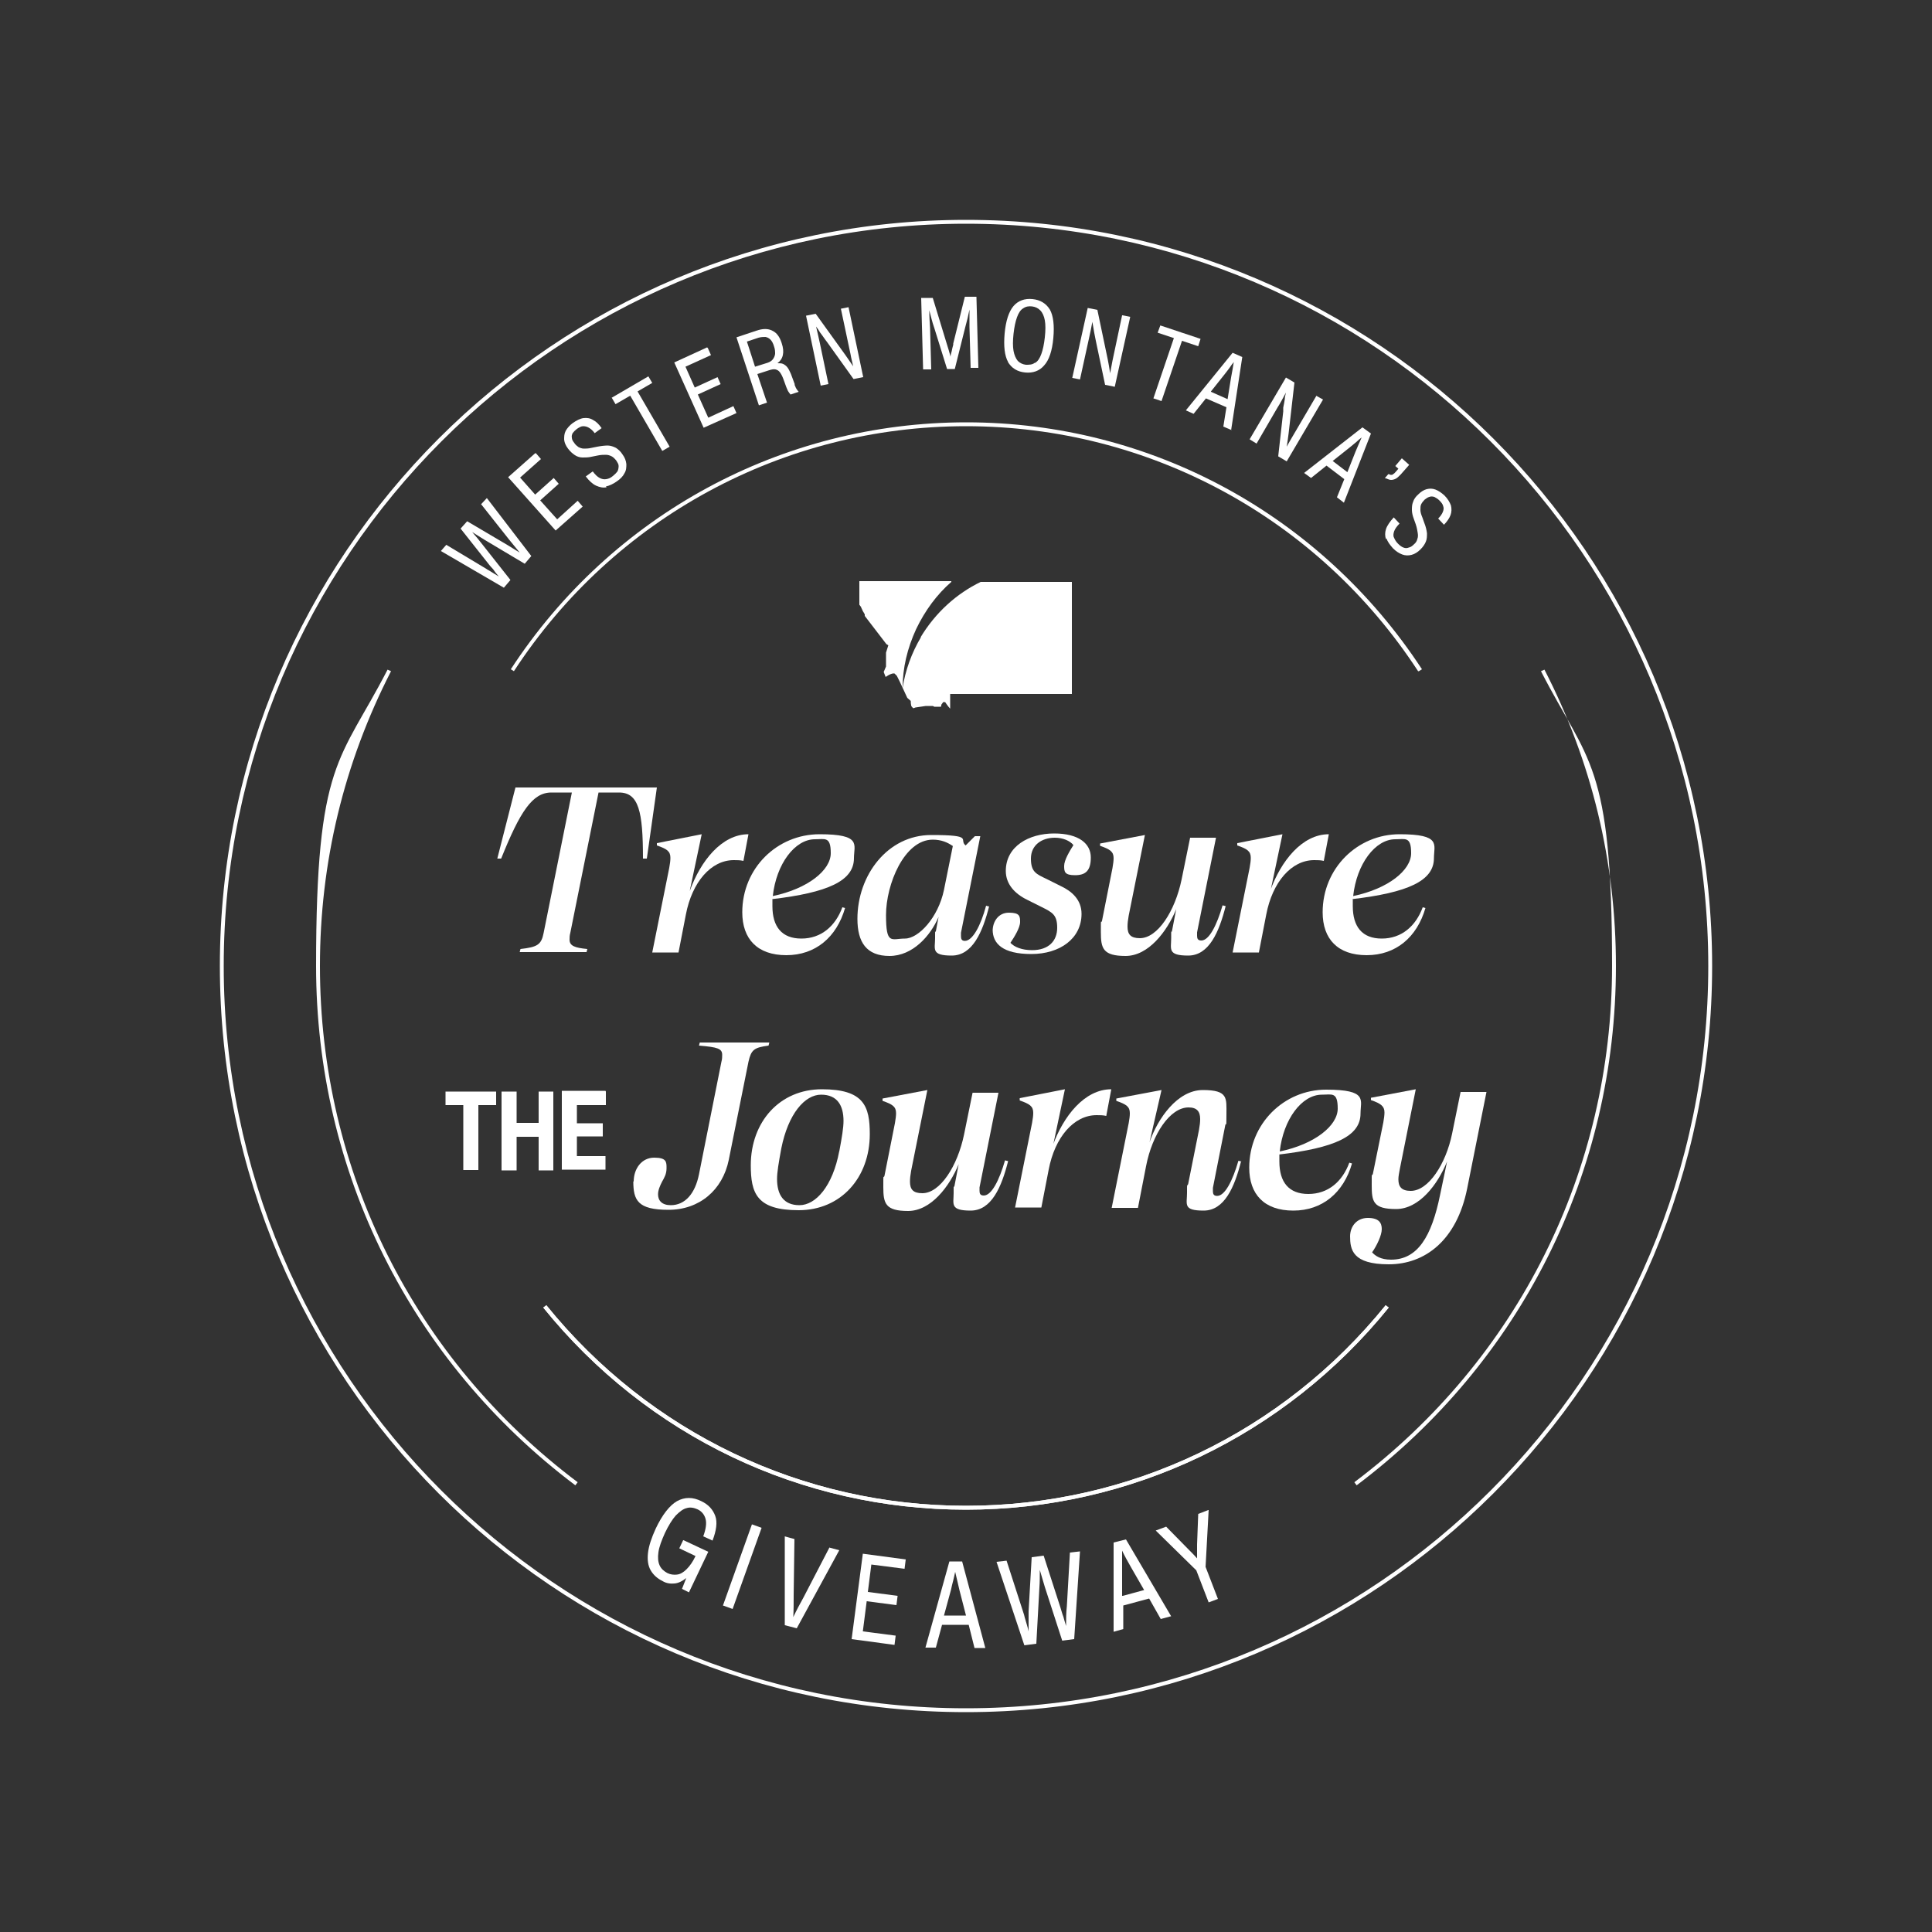 <?xml version="1.0" encoding="UTF-8"?>
<svg id="Layer_1" xmlns="http://www.w3.org/2000/svg" version="1.1" viewBox="0 0 500 500">
  <rect x="0" y="0" width="500" height="500" fill="#333333" stroke="none"/>
  <!-- Generator: Adobe Illustrator 29.6.1, SVG Export Plug-In . SVG Version: 2.1.1 Build 9)  -->
  <defs>
    <style>
      .st0 {
        fill: #fff;
      }
    </style>
  </defs>
  <g>
    <g>
      <path class="st0" d="M124.5,130.5l1.5-1.6,11.5,15-1.7,2-10.4-6.2c-.8-.5-1.9-1.2-3.2-2,.9,1,1.7,2,2.4,2.9l7.5,9.5-1.7,2-16.3-9.5,1.4-1.6,10,6c.4.2.7.5,1,.6,1,.6,1.9,1.2,2.6,1.6-.4-.5-.9-1-1.2-1.5s-.8-.9-1.1-1.3c-.2-.2-.3-.4-.4-.5l-7.2-9.1,1.7-1.9,10,5.9c.7.4,1.3.8,1.8,1.1s1.1.7,1.8,1.1c-.9-1.1-1.8-2.2-2.7-3.3l-7.2-9.1Z"/>
      <path class="st0" d="M138.7,117.3l1.3,1.5-5.4,4.8,3.9,4.4,4.8-4.3,1.3,1.5-4.8,4.3,4.4,4.9,5.3-4.8,1.3,1.5-7,6.2-12.3-13.8,7-6.2Z"/>
      <path class="st0" d="M157,126.1c-.9.2-1.8,0-2.7-.4-.9-.4-1.8-1.2-2.7-2.4l1.8-1.3c.6.8,1.2,1.4,1.8,1.7.6.3,1.1.4,1.7.3s1.1-.3,1.7-.8c.5-.4.9-.8,1.2-1.2.2-.4.3-.9.3-1.4,0-.5-.3-.9-.6-1.4-.4-.5-.8-.9-1.2-1.1-.4-.2-.9-.4-1.5-.4-.6,0-1.3,0-2.2.2l-1.5.3c-.8.2-1.6.2-2.3.2-.7,0-1.4-.2-2-.6s-1.2-.9-1.8-1.7-.9-1.5-1-2.3c0-.8,0-1.5.4-2.3.4-.7,1-1.4,1.8-2,1-.7,2-1.2,2.8-1.3.9-.1,1.7,0,2.5.5.8.4,1.5,1.1,2.2,2.1l-1.8,1.3c-.5-.7-1-1.1-1.5-1.4-.5-.3-1-.4-1.5-.4-.5,0-1,.3-1.6.7-.5.4-.8.7-1.1,1.1-.2.4-.3.8-.2,1.2,0,.4.2.8.6,1.3.3.5.7.8,1.1,1.1.4.2.9.4,1.4.4.5,0,1.2,0,2-.2l1.5-.3c1-.2,2-.3,2.7-.3s1.5.3,2.1.6c.6.4,1.2.9,1.7,1.7.6.8.9,1.6,1,2.5,0,.8,0,1.6-.5,2.4-.4.8-1.1,1.5-2,2.1-1,.7-1.9,1.1-2.8,1.3Z"/>
      <path class="st0" d="M158.2,103l9.6-5.6,1,1.7-3.8,2.2,8.3,14.3-1.9,1.1-8.3-14.3-3.8,2.2-1-1.7Z"/>
      <path class="st0" d="M183.2,90.1l.8,1.8-6.6,3,2.4,5.4,5.9-2.7.8,1.8-5.9,2.7,2.7,6,6.5-3,.8,1.8-8.5,3.8-7.6-16.9,8.5-3.9Z"/>
      <path class="st0" d="M205.6,99.5c.2.4.3.8.5,1.1.2.3.4.6.6.8l-2.1.7c-.2-.2-.4-.5-.6-.8-.2-.3-.3-.7-.5-1.1l-.8-2.2c-.3-.8-.6-1.3-.9-1.7-.3-.4-.7-.6-1.1-.7s-1,0-1.6.2l-3.1,1,2.5,7.4-2.1.7-5.8-17.6,5.1-1.7c1.7-.6,3.1-.6,4.2,0,1.1.5,1.9,1.6,2.4,3.2.4,1.2.5,2.2.3,3.1-.2.9-.7,1.6-1.4,2.1.6,0,1.1,0,1.5.2.4.2.8.5,1.1.9s.6,1,.9,1.7l1,2.7ZM195.4,94.9l3.2-1c.6-.2,1.1-.5,1.4-.9.3-.4.5-.8.6-1.4,0-.6,0-1.2-.3-2-.2-.7-.5-1.3-.9-1.7-.4-.4-.8-.6-1.3-.7-.5,0-1.1,0-1.8.2l-3,1,2.1,6.5Z"/>
      <path class="st0" d="M217.6,79.9l2-.4,3.8,18.1-2.5.5-6.8-9.5-.6-.8c-.5-.7-.9-1.3-1.3-1.8-.3-.5-.6-1-1-1.5.4,1.6.7,3.1,1,4.4l2.2,10.5-2,.4-3.8-18.1,2.5-.5,7.7,10.7c.6.8,1.2,1.8,2,2.9-.2-1-.5-2-.7-3.2l-2.5-11.8Z"/>
      <path class="st0" d="M249.7,76.8h3c0,0,.5,18.4.5,18.4h-2c0,0-.3-10.6-.3-10.6,0-.7,0-1.4,0-2.2,0-.8,0-1.5,0-2.3-.2.8-.3,1.5-.5,2.3-.2.7-.4,1.5-.6,2.3l-2.7,10.8h-2s-3.3-10.6-3.3-10.6c-.3-.8-.5-1.6-.7-2.3-.2-.7-.4-1.5-.6-2.3,0,1.6.1,3.1.2,4.6l.3,10.7h-2.1c0,0-.5-18.5-.5-18.5h3c0,0,3.6,11.8,3.6,11.8.4,1.2.7,2.3,1,3.4,0-.5.2-1,.3-1.4.1-.5.2-1,.4-1.7v-.3c0,0,3-12.1,3-12.1Z"/>
      <path class="st0" d="M260.9,93.7c-.9-1.6-1.2-4.1-.9-7.4.3-3.3,1.1-5.7,2.3-7.1,1.2-1.4,2.9-2,4.9-1.8,2,.2,3.5,1.1,4.5,2.7.9,1.6,1.2,4.1.9,7.4-.3,3.3-1.1,5.7-2.4,7.1-1.2,1.4-2.9,2-4.9,1.8-2-.2-3.5-1.1-4.5-2.8ZM267.9,93.9c.7-.4,1.2-1.2,1.6-2.3.4-1.1.7-2.5.9-4.3.2-1.8.2-3.3,0-4.4-.2-1.1-.6-2-1.2-2.6-.6-.6-1.3-.9-2.1-1s-1.6,0-2.3.5c-.7.4-1.2,1.2-1.6,2.3-.4,1.1-.7,2.5-.9,4.3-.2,1.8-.2,3.3,0,4.4.2,1.1.6,2,1.1,2.6.6.6,1.3.9,2.1,1,.9,0,1.6,0,2.3-.5Z"/>
      <path class="st0" d="M290.5,81.6l2,.4-4,18.1-2.5-.5-2.4-11.4-.2-1c-.2-.9-.3-1.6-.4-2.2-.1-.6-.2-1.1-.3-1.7-.3,1.6-.6,3.1-.9,4.4l-2.3,10.5-2-.4,4-18.1,2.5.5,2.7,12.9c.2,1,.4,2.1.6,3.5.2-1,.4-2.1.6-3.2l2.5-11.8Z"/>
      <path class="st0" d="M300.2,84.2l10.5,3.5-.6,1.9-4.2-1.4-5.3,15.6-2.1-.7,5.3-15.6-4.2-1.4.7-1.9Z"/>
      <path class="st0" d="M318.7,111.3l-2.1-.9.8-5-5.3-2.3-3.2,4-2-.9,12.1-14.9,2.5,1.1-2.9,19ZM313.4,101.4l4.3,1.9.9-5.6c.3-1.5.5-2.8.7-4-.4.5-.8,1-1.1,1.5-.4.5-.8,1.1-1.3,1.7l-3.5,4.4Z"/>
      <path class="st0" d="M340.6,102.4l1.8,1-9.4,16-2.2-1.3,1.3-11.6v-1c.2-.9.3-1.6.4-2.2,0-.6.2-1.1.3-1.7-.8,1.5-1.5,2.8-2.2,3.9l-5.4,9.3-1.8-1.1,9.4-16,2.2,1.3-1.5,13.1c-.1,1-.3,2.1-.5,3.5.5-.9,1-1.8,1.6-2.8l6.1-10.4Z"/>
      <path class="st0" d="M347.8,130.1l-1.8-1.4,1.9-4.7-4.6-3.5-4,3.2-1.8-1.3,15.1-11.8,2.2,1.6-7,17.9ZM344.9,119.3l3.8,2.9,2.1-5.3c.6-1.4,1.1-2.6,1.6-3.7-.5.4-1,.8-1.4,1.2-.5.4-1,.8-1.7,1.4l-4.4,3.5Z"/>
      <path class="st0" d="M362.9,118.7l1.8,1.6-2.2,2.5c-.5.5-.9.9-1.3,1.1-.4.2-.8.3-1.2.3s-.8-.2-1.3-.4h-.3c0-.1.9-1.1.9-1.1h.2c.2.2.4.2.6.2.2,0,.4-.1.6-.3.2-.1.4-.4.7-.7l.5-.6-.8-.7,1.7-2Z"/>
      <path class="st0" d="M358.7,139.6c-.3-.9-.3-1.8,0-2.7.3-.9,1-1.9,2-3l1.5,1.6c-.7.7-1.2,1.4-1.4,2-.2.6-.3,1.2,0,1.7.2.5.5,1,1,1.5.5.5.9.8,1.4,1,.5.2.9.2,1.4,0,.5-.1.9-.4,1.3-.8.5-.4.8-.9.9-1.4.2-.5.2-1,.1-1.6s-.2-1.3-.5-2.2l-.5-1.4c-.3-.8-.5-1.6-.5-2.3,0-.7,0-1.4.3-2.1.2-.7.7-1.4,1.4-2,.7-.7,1.4-1.1,2.1-1.3.8-.2,1.5-.2,2.3.1.8.3,1.5.8,2.3,1.5.9.9,1.4,1.8,1.7,2.6.2.8.2,1.7-.1,2.5-.3.8-.9,1.7-1.7,2.5l-1.5-1.6c.6-.6,1-1.2,1.2-1.7.2-.5.3-1,.1-1.5-.1-.5-.5-1-1-1.5-.4-.4-.9-.7-1.3-.9-.4-.1-.8-.2-1.3,0-.4.1-.8.4-1.2.7-.4.4-.7.8-.9,1.2-.2.4-.2.9-.2,1.5,0,.5.2,1.2.5,1.9l.5,1.4c.4,1,.6,1.9.7,2.7,0,.8,0,1.5-.3,2.2-.3.7-.7,1.3-1.4,2-.7.7-1.5,1.2-2.3,1.4-.8.2-1.6.2-2.4-.1-.8-.3-1.6-.8-2.4-1.6-.8-.9-1.4-1.7-1.7-2.6Z"/>
    </g>
    <g>
      <path class="st0" d="M176.9,398.6l6.4,3-5,10.5-1.8-.9,1.1-2.8c-1,.8-2,1.3-3,1.4-1,.1-2.1,0-3.1-.6-1.4-.7-2.4-1.6-3.1-2.8-.7-1.2-.9-2.7-.7-4.5.2-1.8.9-3.9,2-6.3,1.7-3.6,3.6-6,5.5-7.1,2-1.1,4.1-1.1,6.3,0,1.9.9,3,2.2,3.6,3.8s.3,3.8-.7,6.4l-2.4-1.1c.7-1.9.9-3.4.6-4.5s-1-2-2.1-2.5c-.9-.4-1.9-.6-2.8-.3-.9.2-1.8.9-2.8,1.9-.9,1-1.9,2.6-2.8,4.5-.9,2-1.5,3.6-1.7,5-.2,1.4-.1,2.5.3,3.4.4.9,1.1,1.5,2,2,.8.4,1.7.5,2.5.4.9-.1,1.7-.6,2.5-1.4.8-.8,1.6-1.9,2.3-3.4l-4.2-2,1-2.1Z"/>
      <path class="st0" d="M189.6,416.4l-2.5-.9,7.5-21,2.5.9-7.5,21Z"/>
      <path class="st0" d="M214.6,400.5l2.6.7-11,20.2-3.1-.8v-23c-.1,0,2.5.7,2.5.7l-.2,14.5c0,2,0,3.9-.1,5.7.8-1.7,1.7-3.4,2.6-5l6.7-12.9Z"/>
      <path class="st0" d="M234.4,403.6l-.3,2.4-8.6-1.1-.9,7.1,7.7,1-.3,2.4-7.7-1-1,7.8,8.5,1.1-.3,2.4-11.1-1.5,2.9-22.1,11.2,1.5Z"/>
      <path class="st0" d="M254.9,426.5h-2.7s-1.5-6-1.5-6h-6.9c0,0-1.6,5.9-1.6,5.9h-2.7s6.2-22.3,6.2-22.3h3.3s6,22.4,6,22.4ZM244.3,418.1h5.7c0,0-1.7-6.6-1.7-6.6-.4-1.8-.8-3.4-1.1-4.7-.2.8-.3,1.5-.5,2.2-.2.7-.4,1.6-.6,2.5l-1.8,6.6Z"/>
      <path class="st0" d="M276.9,401.8l2.6-.3-1.5,22.7-3.1.4-4.5-13.9c-.3-1.1-.8-2.6-1.3-4.4,0,1.6,0,3.2-.1,4.5l-.8,14.6-3.1.4-7.2-21.6,2.6-.3,4.3,13.3c.2.5.3,1,.4,1.4.4,1.4.8,2.6,1,3.6,0-.8,0-1.6,0-2.3,0-.7,0-1.4,0-2.1,0-.4,0-.7,0-.8l.8-14,3.1-.4,4.3,13.3c.3.9.5,1.8.8,2.5.2.7.4,1.5.7,2.4,0-1.7,0-3.4.2-5.1l.8-14Z"/>
      <path class="st0" d="M303,418.3l-2.6.7-3-5.3-6.7,1.8v6.1s-2.5.7-2.5.7v-23.1c0,0,3.2-.8,3.2-.8l11.7,19.9ZM290.6,413l5.5-1.5-3.4-5.9c-.9-1.6-1.7-3-2.3-4.3,0,.8,0,1.5,0,2.3,0,.7,0,1.6,0,2.6v6.8Z"/>
      <path class="st0" d="M312.8,390.8l-.8,14.7,3.2,8.3-2.4.9-3.2-8.3-10.5-10.3,2.7-1,5.5,5.6c1,1,1.9,1.9,2.5,2.6,0-.5,0-1.2,0-1.9,0-.7,0-1.2,0-1.4,0,0,0-.2,0-.3l.3-7.9,2.6-1Z"/>
    </g>
    <g>
      <path class="st0" d="M250,443.1c-106.5,0-193.1-86.6-193.1-193.1S143.5,56.9,250,56.9s193.1,86.6,193.1,193.1-86.6,193.1-193.1,193.1ZM250,57.9c-105.9,0-192.1,86.2-192.1,192.1s86.2,192.1,192.1,192.1,192.1-86.2,192.1-192.1S355.9,57.9,250,57.9ZM250,390.7c-42.6,0-82.5-19-109.4-52.3l.8-.6c26.7,33,66.3,51.9,108.6,51.9s81.9-18.9,108.6-51.9l.8.6c-26.9,33.2-66.8,52.3-109.4,52.3ZM367,173.7c-25.9-39.7-69.7-63.4-117-63.4s-91.1,23.7-117,63.4l-.8-.5c26.1-40,70.2-63.9,117.9-63.9s91.7,23.9,117.9,63.9l-.8.5Z"/>
      <path class="st0" d="M250,390.7c-42.6,0-82.5-19-109.4-52.3l.8-.6c26.7,33,66.3,51.9,108.6,51.9s81.9-18.9,108.6-51.9l.8.6c-26.9,33.2-66.8,52.3-109.4,52.3Z"/>
      <g>
        <path class="st0" d="M367.4,173.5"/>
        <path class="st0" d="M367.4,173.5"/>
      </g>
      <g>
        <path class="st0" d="M359,338.1"/>
        <path class="st0" d="M359,338.1"/>
      </g>
      <g>
        <path class="st0" d="M132.6,173.5"/>
        <path class="st0" d="M132.6,173.5"/>
      </g>
      <g>
        <path class="st0" d="M141,338.1"/>
        <path class="st0" d="M141,338.1"/>
      </g>
    </g>
    <g>
      <path class="st0" d="M148.9,384.4c-42.6-32.1-67.1-81.1-67.1-134.4s6.2-52.8,18.5-76.7l.9.4c-12.2,23.8-18.4,49.5-18.4,76.3,0,53,24.3,101.7,66.7,133.6l-.6.8Z"/>
      <path class="st0" d="M351.1,384.4l-.6-.8c42.4-31.9,66.7-80.7,66.7-133.6s-6.2-52.5-18.4-76.3l.9-.4c12.3,23.9,18.5,49.8,18.5,76.7,0,53.3-24.5,102.3-67.1,134.4Z"/>
    </g>
  </g>
  <g>
    <g>
      <path class="st0" d="M134.5,246.4l.2-.8c4.4-.5,5.4-1.1,6-4.2l7.3-36.3h-5.3c-4.9,0-8.1,4.9-13,17.1h-1l4.7-18.4h36.6l-2.6,18.4h-1c0-12.2-1.1-17.1-6.2-17.1h-5.3l-7.3,36.3c-.2.7-.2,1.3-.2,1.8,0,1.6,1.4,2.1,4.6,2.4l-.2.8h-17.4Z"/>
      <path class="st0" d="M178.5,230.6c2.8-7.8,8.3-14.7,15.2-14.7l-1.3,6.9c-.8-.2-1.7-.2-2.5-.2-5.9,0-10.8,5.7-12.4,14.1l-1.9,9.8h-6.8l4.4-21.9c.2-1.1.3-1.9.3-2.6,0-1.7-.9-2.3-3.5-3.2v-.6c.1,0,11.6-2.3,11.6-2.3l-3.1,14.7Z"/>
      <path class="st0" d="M199.9,232.7c0,.6,0,1.2,0,1.8,0,5.3,2.4,8.4,7.5,8.4s8.8-3.2,10.6-8.1l.7.2c-2.2,7.6-7.7,12.2-15.2,12.2s-11.4-4.2-11.4-11.1c0-11.4,9-20.2,20-20.2s8.9,2.7,8.9,6.2c0,5.9-6.8,8.9-21.2,10.6ZM200,231.9c9.1-1.9,15-6.7,15-11.1s-1.5-3.6-4.1-3.6c-5.2,0-10,6.4-10.9,14.7Z"/>
      <path class="st0" d="M256,234.5c-1.7,6.7-4.3,12.8-9.7,12.8s-4.3-1.7-4.3-4.5,0-1.2.2-1.8l.7-3.7c-2.1,4.9-6.7,10.1-12.7,10.1s-8.3-3.6-8.3-9.6c0-11.3,7.8-21.7,19.1-21.7s7,1.2,8.9,2.7l2.4-2.4h1.4l-5,25c0,.3,0,.7,0,.9,0,.7.2,1.2,1,1.2,2,0,4.1-3.9,5.5-9.1l.7.2ZM246.5,218.9c-1.3-.9-2.9-1.6-5.1-1.6-7.4,0-12.1,11.6-12.1,19.5s1.4,6.1,4.9,6.1,8.6-5.4,10.1-12.6l2.3-11.4Z"/>
      <path class="st0" d="M256.9,240.9c0-2.3,1.4-4.7,4.2-4.7s2.9.9,2.9,2.4-1.5,3.9-2.5,5.4c1,1.1,3,1.9,5.6,1.9,4.3,0,6.5-2.4,6.5-5.8s-1.3-4-4.1-5.4l-3.6-1.8c-3.3-1.6-5.6-4.1-5.6-7.5,0-6.4,6-9.7,12.5-9.7s9.5,2.7,9.5,6.2-1.4,4.6-4.1,4.6-2.8-.9-2.8-2.4,1.4-3.8,2.4-5.4c-.9-1.1-2.7-1.9-4.8-1.9-3.4,0-6.2,1.9-6.2,5.4s1.4,4,4.1,5.3l3.6,1.8c2.8,1.3,5.4,3.5,5.4,7.2,0,6.4-5.6,10.4-13,10.4s-10-2.7-10-6.3Z"/>
      <path class="st0" d="M317.2,234.5c-1.7,6.7-4.3,12.8-9.7,12.8s-4.4-1.7-4.4-4.5,0-1.2.2-1.8l1.1-5.7c-2.4,5.8-7.2,12.1-13.1,12.1s-6.4-2-6.4-6.2,0-1.9.3-2.9l2.7-13.6c.2-1.1.3-2,.3-2.6,0-1.7-.9-2.3-3.5-3.2v-.6c.1,0,11.6-2.2,11.6-2.2l-4.2,20.9c-.2,1.1-.3,2-.3,2.8,0,2,.8,3,3.2,3,4.6,0,9.1-7,10.8-15.2l2.2-10.8h6.7l-4.9,24.5c0,.3,0,.7,0,.9,0,.7.2,1.2,1.1,1.2,2,0,4-3.9,5.5-9.1l.8.2Z"/>
      <path class="st0" d="M328.7,230.6c2.8-7.8,8.3-14.7,15.2-14.7l-1.3,6.9c-.8-.2-1.7-.2-2.5-.2-5.9,0-10.8,5.7-12.4,14.1l-1.9,9.8h-6.8l4.4-21.9c.2-1.1.3-1.9.3-2.6,0-1.7-.9-2.3-3.5-3.2v-.6c.1,0,11.7-2.3,11.7-2.3l-3.1,14.7Z"/>
      <path class="st0" d="M350.1,232.7c0,.6,0,1.2,0,1.8,0,5.3,2.4,8.4,7.5,8.4s8.8-3.2,10.6-8.1l.7.2c-2.2,7.6-7.7,12.2-15.2,12.2s-11.4-4.2-11.4-11.1c0-11.4,9-20.2,19.9-20.2s8.9,2.7,8.9,6.2c0,5.9-6.8,8.9-21.2,10.6ZM350.2,231.9c9.1-1.9,15-6.7,15-11.1s-1.5-3.6-4.1-3.6c-5.2,0-10,6.4-10.9,14.7Z"/>
    </g>
    <g>
      <g>
        <path class="st0" d="M164,305.8c0-3.4,2.1-6.2,5.3-6.2s3.2,1.1,3.2,2.7-.6,2.5-1.2,3.6c-.5,1-1,2.1-1,3.2,0,1.6,1,2.8,3.3,2.8,3.7,0,6.3-3,7.3-8l5.8-29.1c.2-.7.2-1.3.2-1.8,0-1.6-1.1-2-6-2.4l.2-.8h18l-.2.8c-3.8.5-4.5,1.1-5.2,4.2l-5.1,25.4c-1.6,7.8-7.6,12.9-15.6,12.9s-9.1-2.5-9.1-7.4Z"/>
        <path class="st0" d="M194.3,301.6c0-11.3,7.5-19.7,18.4-19.7s12.4,4.4,12.4,11.6c0,11.3-7.5,19.7-18.4,19.7s-12.4-4.4-12.4-11.7ZM217.2,298c.7-3.7,1.1-6.2,1.1-7.9,0-4-1.6-6.8-5.8-6.8s-8.5,4.9-10.3,13.9c-.7,3.8-1.1,6.2-1.1,7.9,0,4,1.6,6.8,5.8,6.8s8.6-4.9,10.3-14Z"/>
        <path class="st0" d="M260.9,300.5c-1.7,6.7-4.3,12.8-9.7,12.8s-4.4-1.7-4.4-4.5,0-1.2.2-1.8l1.1-5.7c-2.4,5.8-7.2,12.1-13.1,12.1s-6.4-2-6.4-6.2,0-1.9.3-2.9l2.7-13.6c.2-1.1.3-2,.3-2.6,0-1.7-.9-2.3-3.5-3.2v-.6c.1,0,11.6-2.2,11.6-2.2l-4.2,20.9c-.2,1.1-.3,2-.3,2.8,0,2,.8,3,3.2,3,4.6,0,9.1-7,10.8-15.2l2.2-10.8h6.7l-4.9,24.5c0,.3,0,.7,0,.9,0,.7.2,1.2,1.1,1.2,2,0,4-3.9,5.5-9.1l.8.2Z"/>
        <path class="st0" d="M272.4,296.6c2.8-7.8,8.3-14.7,15.2-14.7l-1.3,6.9c-.8-.2-1.7-.2-2.5-.2-5.9,0-10.8,5.7-12.4,14.1l-1.9,9.8h-6.8l4.4-21.9c.2-1.1.3-1.9.3-2.6,0-1.7-.9-2.3-3.5-3.2v-.6c.1,0,11.7-2.3,11.7-2.3l-3.1,14.7Z"/>
        <path class="st0" d="M321.2,300.5c-1.7,6.7-4.3,12.8-9.7,12.8s-4.3-1.6-4.3-4.6,0-1.4.3-2.3l2.8-14c.2-1.1.3-2,.3-2.8,0-1.9-.8-3-3-3-4.8,0-9.4,6.9-11,15.2l-2.1,10.8h-6.8l4.4-21.9c.2-1.1.3-1.9.3-2.6,0-1.7-.9-2.3-3.5-3.2v-.6c.1,0,11.7-2.2,11.7-2.2l-3.1,13.5c2.1-6.1,7.2-13.5,13.8-13.5s6.1,2.1,6.1,6.3-.1,1.8-.3,2.8l-3.2,16.2c0,.3,0,.7,0,.9,0,.7.2,1.2,1.1,1.2,2,0,4-3.9,5.5-9.1l.8.2Z"/>
        <path class="st0" d="M331.1,298.7c0,.6,0,1.2,0,1.9,0,5.3,2.4,8.4,7.5,8.4s8.8-3.2,10.6-8.1l.7.2c-2.2,7.6-7.7,12.2-15.2,12.2s-11.4-4.2-11.4-11.1c0-11.4,9-20.2,19.9-20.2s8.9,2.7,8.9,6.2c0,5.9-6.8,8.9-21.2,10.6ZM331.2,298c9.1-1.9,15-6.7,15-11.1s-1.5-3.6-4.1-3.6c-5.2,0-10,6.4-10.9,14.7Z"/>
        <path class="st0" d="M349.4,320c0-2.6,1.7-4.8,4.6-4.8s3.6,1.3,3.6,2.9-1.3,4.3-2.5,6c.8.9,2.2,1.9,4.9,1.9,6.9,0,10.5-6,12.7-16.8l1.8-8.6c-2.4,5.9-7.2,12.3-13.2,12.3s-6.3-2-6.3-6.2,0-1.9.3-2.9l2.7-13.3c.2-1.1.3-2,.3-2.6,0-1.6-.9-2.3-3.5-3.2v-.6c.1,0,11.6-2.2,11.6-2.2l-4.1,20.5c-.2,1.1-.4,2-.4,2.8,0,1.9.8,3,3.2,3,4.6,0,9.1-7,10.7-14.8l2.2-10.8h6.7l-5,25c-2.7,13.4-10.9,19.6-20.3,19.6s-10-3.8-10-7.3Z"/>
      </g>
      <g>
        <path class="st0" d="M115.4,282.5h13v3.5h-4.6v16.8h-3.9v-16.8h-4.6v-3.5Z"/>
        <path class="st0" d="M139.4,290.6v-8.1h3.8v20.4h-3.8v-8.7h-5.7v8.7h-3.9v-20.4h3.9v8.1h5.7Z"/>
        <path class="st0" d="M156.8,282.5v3.5h-7.5v4.7h6.7v3.4h-6.7v5.1h7.4v3.5h-11.3v-20.4h11.3Z"/>
      </g>
    </g>
  </g>
  <g>
    <path class="st0" d="M246.2,150.4h-.7s0,0,0,0h-23.1v6.1s.3.4.3.4c0,0,.2.2.2.4l.3.6c0,.1.1.3.2.4l.4.7c0,.1,0,.4,0,.4l5.6,7.3.5.3-.6,1.9v3.6c0,0-.6,1.4-.6,1.4l.5,1.3s1.5-1.1,2.3-.9c0,0,0,0,0,0l.6.6.3.6.4.8.8,1.7c0-5.1,1.2-10.2,3.5-15.2,2.3-4.8,5.4-9,9.1-12.2"/>
    <path class="st0" d="M238.4,164.8c-2.5,4.2-4.1,8.7-4.8,13.2l1.2,2.6.9.8s0,.7.1,1.1c0,.4.6.8.6.8l.5-.2,2.7-.4s.1,0,.4,0c.1,0,.2,0,.3,0h0c0,0,.3,0,.9,0h0c0,0,.1,0,.2,0,0,0,.4.2.4.2,0,0,.3,0,.4,0h.3c.1,0,.9,0,.9,0,0,0,.2,0,.2-.2,0-.2,0-.3,0-.3h0c0,0,.5-.7.5-.7,0,0,.3,0,.4,0h.1c0,0,.8,1.2,1.3,1.7v-3.8h31.5v-29h-23.6c-6.2,3-11.7,7.9-15.6,14.4"/>
  </g>
</svg>